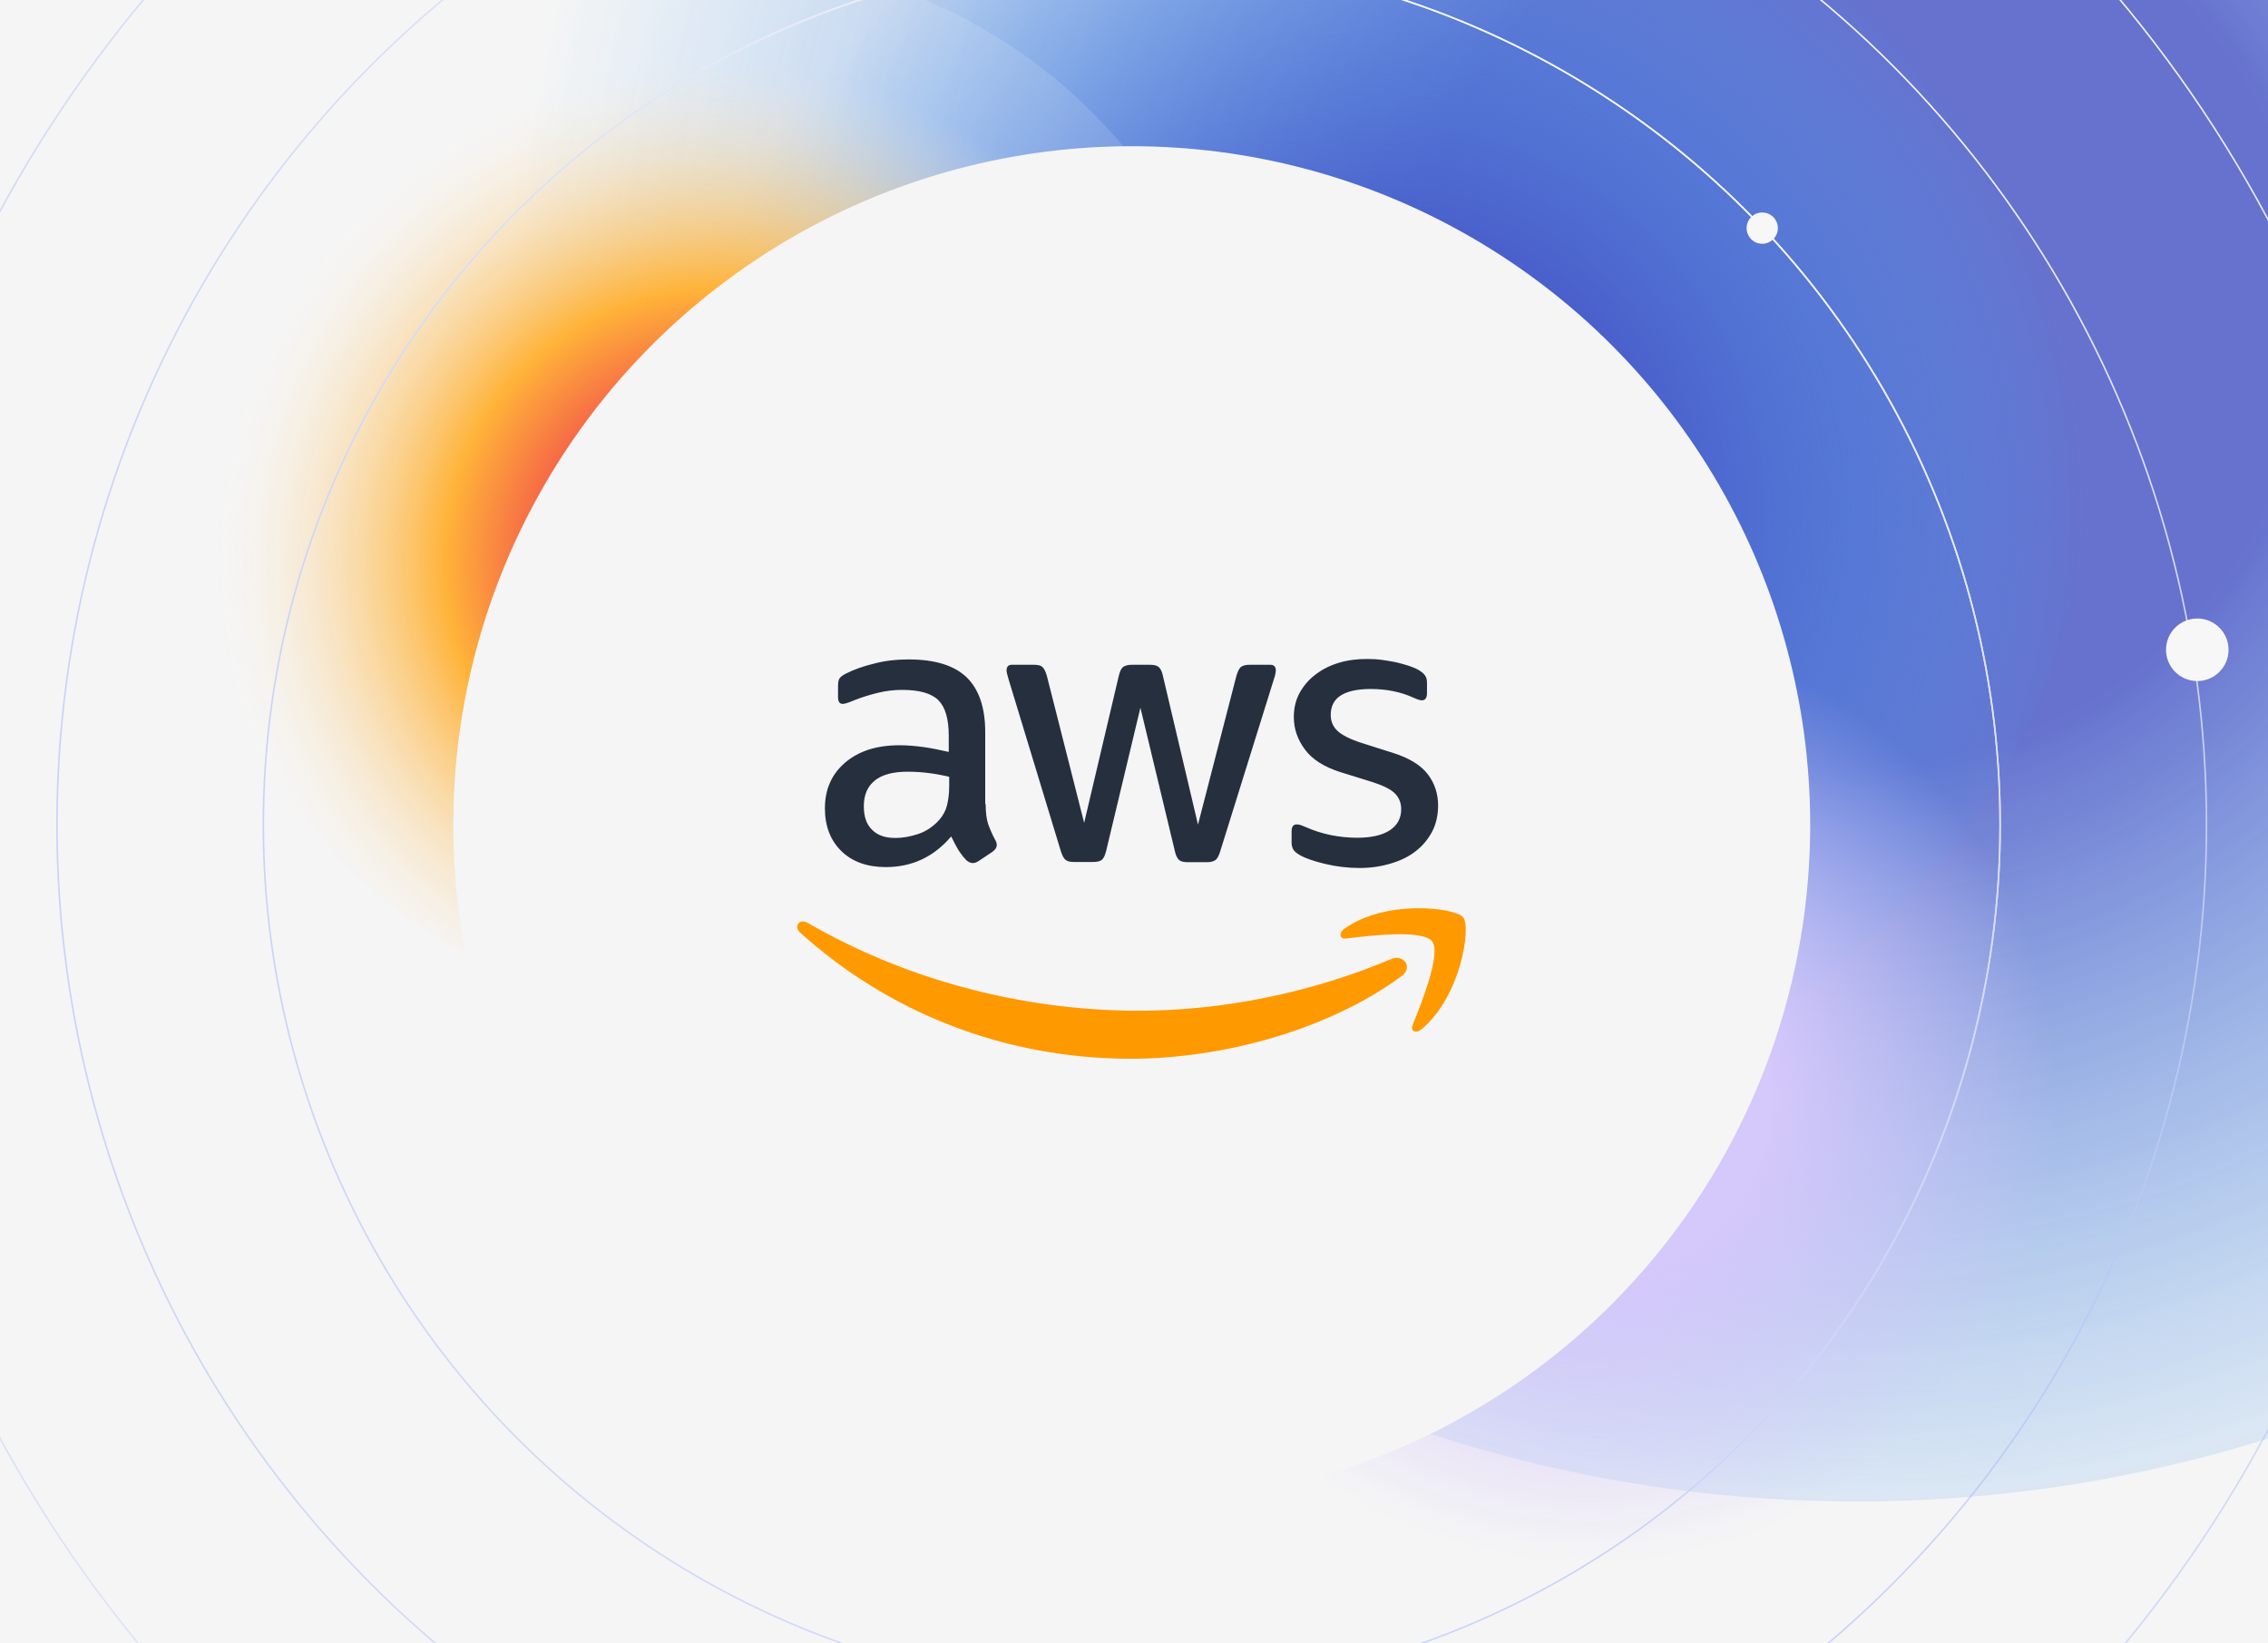 <svg width="530" height="384" viewBox="0 0 530 384" fill="none" xmlns="http://www.w3.org/2000/svg">
<g clip-path="url(#clip0_146_935)">
<rect width="530" height="384" fill="#F5F5F5"/>
<g opacity="0.82" filter="url(#filter0_f_146_935)">
<circle cx="433.793" cy="28.667" r="322.207" fill="url(#paint0_radial_146_935)"/>
</g>
<g filter="url(#filter1_f_146_935)">
<circle cx="322.192" cy="95.538" r="168.775" fill="url(#paint1_radial_146_935)"/>
</g>
<g filter="url(#filter2_f_146_935)">
<circle cx="371.468" cy="238.004" r="130.052" fill="url(#paint2_radial_146_935)"/>
</g>
<g filter="url(#filter3_f_146_935)">
<circle cx="167.784" cy="113.965" r="123.842" fill="url(#paint3_radial_146_935)"/>
</g>
<circle cx="264.472" cy="192.713" r="158.546" fill="#F5F5F5"/>
<path d="M230.335 187.916C230.335 189.838 230.543 191.397 230.907 192.54C231.323 193.683 231.842 194.93 232.57 196.281C232.829 196.696 232.933 197.112 232.933 197.476C232.933 197.995 232.622 198.515 231.946 199.034L228.673 201.216C228.205 201.528 227.738 201.684 227.322 201.684C226.802 201.684 226.283 201.424 225.763 200.957C225.036 200.177 224.412 199.346 223.893 198.515C223.373 197.631 222.854 196.644 222.282 195.449C218.23 200.229 213.138 202.619 207.007 202.619C202.643 202.619 199.162 201.372 196.616 198.878C194.07 196.384 192.771 193.059 192.771 188.903C192.771 184.487 194.33 180.902 197.499 178.2C200.669 175.498 204.877 174.147 210.228 174.147C211.995 174.147 213.813 174.303 215.736 174.563C217.658 174.823 219.633 175.238 221.711 175.706V171.913C221.711 167.965 220.879 165.211 219.269 163.6C217.606 161.99 214.801 161.21 210.8 161.21C208.982 161.21 207.111 161.418 205.189 161.886C203.266 162.353 201.396 162.925 199.577 163.652C198.746 164.016 198.123 164.224 197.759 164.328C197.395 164.432 197.136 164.483 196.928 164.483C196.2 164.483 195.837 163.964 195.837 162.873V160.327C195.837 159.496 195.941 158.872 196.2 158.509C196.46 158.145 196.928 157.781 197.655 157.417C199.474 156.482 201.656 155.703 204.202 155.079C206.747 154.404 209.449 154.092 212.307 154.092C218.489 154.092 223.01 155.495 225.919 158.301C228.777 161.106 230.232 165.367 230.232 171.082V187.916H230.335ZM209.241 195.813C210.956 195.813 212.722 195.501 214.593 194.878C216.463 194.254 218.126 193.111 219.529 191.553C220.36 190.565 220.983 189.474 221.295 188.227C221.607 186.98 221.815 185.474 221.815 183.707V181.525C220.308 181.161 218.697 180.85 217.035 180.642C215.372 180.434 213.761 180.33 212.151 180.33C208.67 180.33 206.124 181.005 204.409 182.408C202.695 183.811 201.864 185.785 201.864 188.383C201.864 190.825 202.487 192.644 203.786 193.891C205.033 195.189 206.851 195.813 209.241 195.813ZM250.962 201.424C250.027 201.424 249.403 201.268 248.988 200.905C248.572 200.593 248.208 199.866 247.897 198.878L235.687 158.716C235.375 157.677 235.219 157.002 235.219 156.638C235.219 155.807 235.635 155.339 236.466 155.339H241.558C242.545 155.339 243.221 155.495 243.584 155.859C244 156.17 244.312 156.898 244.623 157.885L253.352 192.28L261.457 157.885C261.717 156.846 262.029 156.17 262.444 155.859C262.86 155.547 263.587 155.339 264.522 155.339H268.679C269.666 155.339 270.342 155.495 270.757 155.859C271.173 156.17 271.537 156.898 271.744 157.885L279.953 192.696L288.942 157.885C289.254 156.846 289.617 156.17 289.981 155.859C290.397 155.547 291.072 155.339 292.007 155.339H296.839C297.67 155.339 298.138 155.755 298.138 156.638C298.138 156.898 298.086 157.158 298.034 157.469C297.982 157.781 297.878 158.197 297.67 158.768L285.149 198.93C284.837 199.969 284.474 200.645 284.058 200.957C283.642 201.268 282.967 201.476 282.084 201.476H277.615C276.628 201.476 275.953 201.32 275.537 200.957C275.122 200.593 274.758 199.917 274.55 198.878L266.497 165.367L258.496 198.826C258.236 199.866 257.924 200.541 257.508 200.905C257.093 201.268 256.365 201.424 255.43 201.424H250.962ZM317.725 202.827C315.024 202.827 312.322 202.515 309.724 201.892C307.126 201.268 305.1 200.593 303.749 199.814C302.918 199.346 302.346 198.826 302.139 198.359C301.931 197.891 301.827 197.372 301.827 196.904V194.254C301.827 193.163 302.243 192.644 303.022 192.644C303.334 192.644 303.645 192.696 303.957 192.799C304.269 192.903 304.736 193.111 305.256 193.319C307.023 194.098 308.945 194.722 310.971 195.138C313.049 195.553 315.076 195.761 317.154 195.761C320.427 195.761 322.973 195.189 324.74 194.046C326.506 192.903 327.441 191.241 327.441 189.111C327.441 187.656 326.974 186.461 326.038 185.474C325.103 184.487 323.337 183.603 320.791 182.772L313.257 180.434C309.464 179.239 306.659 177.472 304.944 175.134C303.23 172.848 302.346 170.303 302.346 167.601C302.346 165.419 302.814 163.496 303.749 161.834C304.684 160.171 305.931 158.716 307.49 157.573C309.049 156.378 310.815 155.495 312.894 154.872C314.972 154.248 317.154 153.988 319.44 153.988C320.583 153.988 321.778 154.04 322.921 154.196C324.116 154.352 325.207 154.56 326.298 154.768C327.337 155.027 328.324 155.287 329.26 155.599C330.195 155.911 330.922 156.222 331.442 156.534C332.169 156.95 332.689 157.365 333.001 157.833C333.312 158.249 333.468 158.82 333.468 159.548V161.99C333.468 163.081 333.052 163.652 332.273 163.652C331.857 163.652 331.182 163.444 330.299 163.029C327.337 161.678 324.012 161.002 320.323 161.002C317.362 161.002 315.024 161.47 313.413 162.457C311.802 163.444 310.971 164.951 310.971 167.081C310.971 168.536 311.491 169.783 312.53 170.77C313.569 171.757 315.491 172.744 318.245 173.628L325.623 175.966C329.364 177.161 332.065 178.823 333.676 180.954C335.287 183.084 336.066 185.526 336.066 188.227C336.066 190.461 335.598 192.488 334.715 194.254C333.78 196.021 332.533 197.579 330.922 198.826C329.312 200.125 327.389 201.06 325.155 201.736C322.817 202.463 320.375 202.827 317.725 202.827Z" fill="#252F3E"/>
<path fill-rule="evenodd" clip-rule="evenodd" d="M327.544 228.078C310.451 240.703 285.616 247.406 264.262 247.406C234.335 247.406 207.37 236.339 187.003 217.947C185.393 216.492 186.847 214.517 188.77 215.66C210.799 228.442 237.972 236.183 266.08 236.183C285.044 236.183 305.879 232.234 325.051 224.129C327.908 222.83 330.35 226 327.544 228.078Z" fill="#FF9900"/>
<path fill-rule="evenodd" clip-rule="evenodd" d="M334.661 219.973C332.479 217.167 320.217 218.622 314.658 219.297C312.995 219.505 312.735 218.05 314.242 216.959C324.01 210.101 340.064 212.075 341.935 214.361C343.805 216.699 341.415 232.754 332.271 240.443C330.868 241.638 329.517 241.015 330.141 239.456C332.219 234.313 336.843 222.726 334.661 219.973Z" fill="#FF9900"/>
<g filter="url(#filter4_f_146_935)">
<circle cx="264.473" cy="192.712" r="202.932" stroke="#F5F5F5" stroke-width="0.365"/>
<circle cx="264.473" cy="192.712" r="202.932" stroke="url(#paint4_linear_146_935)" stroke-width="0.365"/>
</g>
<g filter="url(#filter5_f_146_935)">
<circle cx="264.473" cy="192.712" r="251.154" stroke="url(#paint5_linear_146_935)" stroke-width="0.365"/>
</g>
<g filter="url(#filter6_f_146_935)">
<circle cx="264.474" cy="192.712" r="300.836" stroke="url(#paint6_linear_146_935)" stroke-width="0.365"/>
</g>
<g filter="url(#filter7_f_146_935)">
<circle cx="264.473" cy="192.713" r="355.633" stroke="url(#paint7_linear_146_935)" stroke-width="0.365"/>
</g>
<g filter="url(#filter8_f_146_935)">
<circle cx="513.474" cy="151.837" r="7.306" fill="#F7F7F7"/>
</g>
<g filter="url(#filter9_f_146_935)">
<circle cx="411.809" cy="53.31" r="3.653" fill="#F7F7F7"/>
</g>
</g>
<defs>
<filter id="filter0_f_146_935" x="38.523" y="-366.603" width="790.54" height="790.54" filterUnits="userSpaceOnUse" color-interpolation-filters="sRGB">
<feFlood flood-opacity="0" result="BackgroundImageFix"/>
<feBlend mode="normal" in="SourceGraphic" in2="BackgroundImageFix" result="shape"/>
<feGaussianBlur stdDeviation="36.531" result="effect1_foregroundBlur_146_935"/>
</filter>
<filter id="filter1_f_146_935" x="80.354" y="-146.3" width="483.676" height="483.676" filterUnits="userSpaceOnUse" color-interpolation-filters="sRGB">
<feFlood flood-opacity="0" result="BackgroundImageFix"/>
<feBlend mode="normal" in="SourceGraphic" in2="BackgroundImageFix" result="shape"/>
<feGaussianBlur stdDeviation="36.531" result="effect1_foregroundBlur_146_935"/>
</filter>
<filter id="filter2_f_146_935" x="168.353" y="34.889" width="406.229" height="406.229" filterUnits="userSpaceOnUse" color-interpolation-filters="sRGB">
<feFlood flood-opacity="0" result="BackgroundImageFix"/>
<feBlend mode="normal" in="SourceGraphic" in2="BackgroundImageFix" result="shape"/>
<feGaussianBlur stdDeviation="36.531" result="effect1_foregroundBlur_146_935"/>
</filter>
<filter id="filter3_f_146_935" x="-29.12" y="-82.94" width="393.809" height="393.809" filterUnits="userSpaceOnUse" color-interpolation-filters="sRGB">
<feFlood flood-opacity="0" result="BackgroundImageFix"/>
<feBlend mode="normal" in="SourceGraphic" in2="BackgroundImageFix" result="shape"/>
<feGaussianBlur stdDeviation="36.531" result="effect1_foregroundBlur_146_935"/>
</filter>
<filter id="filter4_f_146_935" x="60.628" y="-11.133" width="407.691" height="407.691" filterUnits="userSpaceOnUse" color-interpolation-filters="sRGB">
<feFlood flood-opacity="0" result="BackgroundImageFix"/>
<feBlend mode="normal" in="SourceGraphic" in2="BackgroundImageFix" result="shape"/>
<feGaussianBlur stdDeviation="0.365" result="effect1_foregroundBlur_146_935"/>
</filter>
<filter id="filter5_f_146_935" x="10.945" y="-60.816" width="507.056" height="507.056" filterUnits="userSpaceOnUse" color-interpolation-filters="sRGB">
<feFlood flood-opacity="0" result="BackgroundImageFix"/>
<feBlend mode="normal" in="SourceGraphic" in2="BackgroundImageFix" result="shape"/>
<feGaussianBlur stdDeviation="1.096" result="effect1_foregroundBlur_146_935"/>
</filter>
<filter id="filter6_f_146_935" x="-41.659" y="-113.421" width="612.267" height="612.267" filterUnits="userSpaceOnUse" color-interpolation-filters="sRGB">
<feFlood flood-opacity="0" result="BackgroundImageFix"/>
<feBlend mode="normal" in="SourceGraphic" in2="BackgroundImageFix" result="shape"/>
<feGaussianBlur stdDeviation="2.557" result="effect1_foregroundBlur_146_935"/>
</filter>
<filter id="filter7_f_146_935" x="-99.38" y="-171.14" width="727.706" height="727.706" filterUnits="userSpaceOnUse" color-interpolation-filters="sRGB">
<feFlood flood-opacity="0" result="BackgroundImageFix"/>
<feBlend mode="normal" in="SourceGraphic" in2="BackgroundImageFix" result="shape"/>
<feGaussianBlur stdDeviation="4.018" result="effect1_foregroundBlur_146_935"/>
</filter>
<filter id="filter8_f_146_935" x="493.016" y="131.38" width="40.915" height="40.915" filterUnits="userSpaceOnUse" color-interpolation-filters="sRGB">
<feFlood flood-opacity="0" result="BackgroundImageFix"/>
<feBlend mode="normal" in="SourceGraphic" in2="BackgroundImageFix" result="shape"/>
<feGaussianBlur stdDeviation="6.576" result="effect1_foregroundBlur_146_935"/>
</filter>
<filter id="filter9_f_146_935" x="406.694" y="48.195" width="10.229" height="10.229" filterUnits="userSpaceOnUse" color-interpolation-filters="sRGB">
<feFlood flood-opacity="0" result="BackgroundImageFix"/>
<feBlend mode="normal" in="SourceGraphic" in2="BackgroundImageFix" result="shape"/>
<feGaussianBlur stdDeviation="0.731" result="effect1_foregroundBlur_146_935"/>
</filter>
<radialGradient id="paint0_radial_146_935" cx="0" cy="0" r="1" gradientUnits="userSpaceOnUse" gradientTransform="translate(433.793 74.032) rotate(-90) scale(314.065)">
<stop offset="0.332" stop-color="#4755C6"/>
<stop offset="1" stop-color="#45A4F3" stop-opacity="0"/>
</radialGradient>
<radialGradient id="paint1_radial_146_935" cx="0" cy="0" r="1" gradientUnits="userSpaceOnUse" gradientTransform="translate(322.192 119.301) rotate(-90) scale(164.51)">
<stop offset="0.332" stop-color="#4755C6"/>
<stop offset="1" stop-color="#45A4F3" stop-opacity="0"/>
</radialGradient>
<radialGradient id="paint2_radial_146_935" cx="0" cy="0" r="1" gradientUnits="userSpaceOnUse" gradientTransform="translate(371.468 256.315) rotate(-90) scale(126.765)">
<stop offset="0.332" stop-color="#D5C8FB"/>
<stop offset="0.865" stop-color="#D5C8FB" stop-opacity="0"/>
</radialGradient>
<radialGradient id="paint3_radial_146_935" cx="0" cy="0" r="1" gradientUnits="userSpaceOnUse" gradientTransform="translate(167.784 131.401) rotate(-90) scale(120.712)">
<stop offset="0.332" stop-color="#F45B49"/>
<stop offset="0.529" stop-color="#FFB339"/>
<stop offset="0.966" stop-color="#F7F7F7" stop-opacity="0.14"/>
</radialGradient>
<linearGradient id="paint4_linear_146_935" x1="264.473" y1="-10.402" x2="108.594" y2="336.192" gradientUnits="userSpaceOnUse">
<stop stop-color="#F5F5F5"/>
<stop offset="1" stop-color="#7994FF" stop-opacity="0.29"/>
</linearGradient>
<linearGradient id="paint5_linear_146_935" x1="264.473" y1="-58.624" x2="71.587" y2="370.255" gradientUnits="userSpaceOnUse">
<stop stop-color="#F5F5F5"/>
<stop offset="1" stop-color="#7994FF" stop-opacity="0.29"/>
</linearGradient>
<linearGradient id="paint6_linear_146_935" x1="264.474" y1="-108.307" x2="33.459" y2="405.351" gradientUnits="userSpaceOnUse">
<stop stop-color="#F5F5F5"/>
<stop offset="1" stop-color="#7994FF" stop-opacity="0.16"/>
</linearGradient>
<linearGradient id="paint7_linear_146_935" x1="264.473" y1="-163.104" x2="-8.595" y2="444.059" gradientUnits="userSpaceOnUse">
<stop stop-color="#F5F5F5"/>
<stop offset="1" stop-color="#7994FF" stop-opacity="0.1"/>
</linearGradient>
<clipPath id="clip0_146_935">
<rect width="530" height="384" fill="white"/>
</clipPath>
</defs>
</svg>
